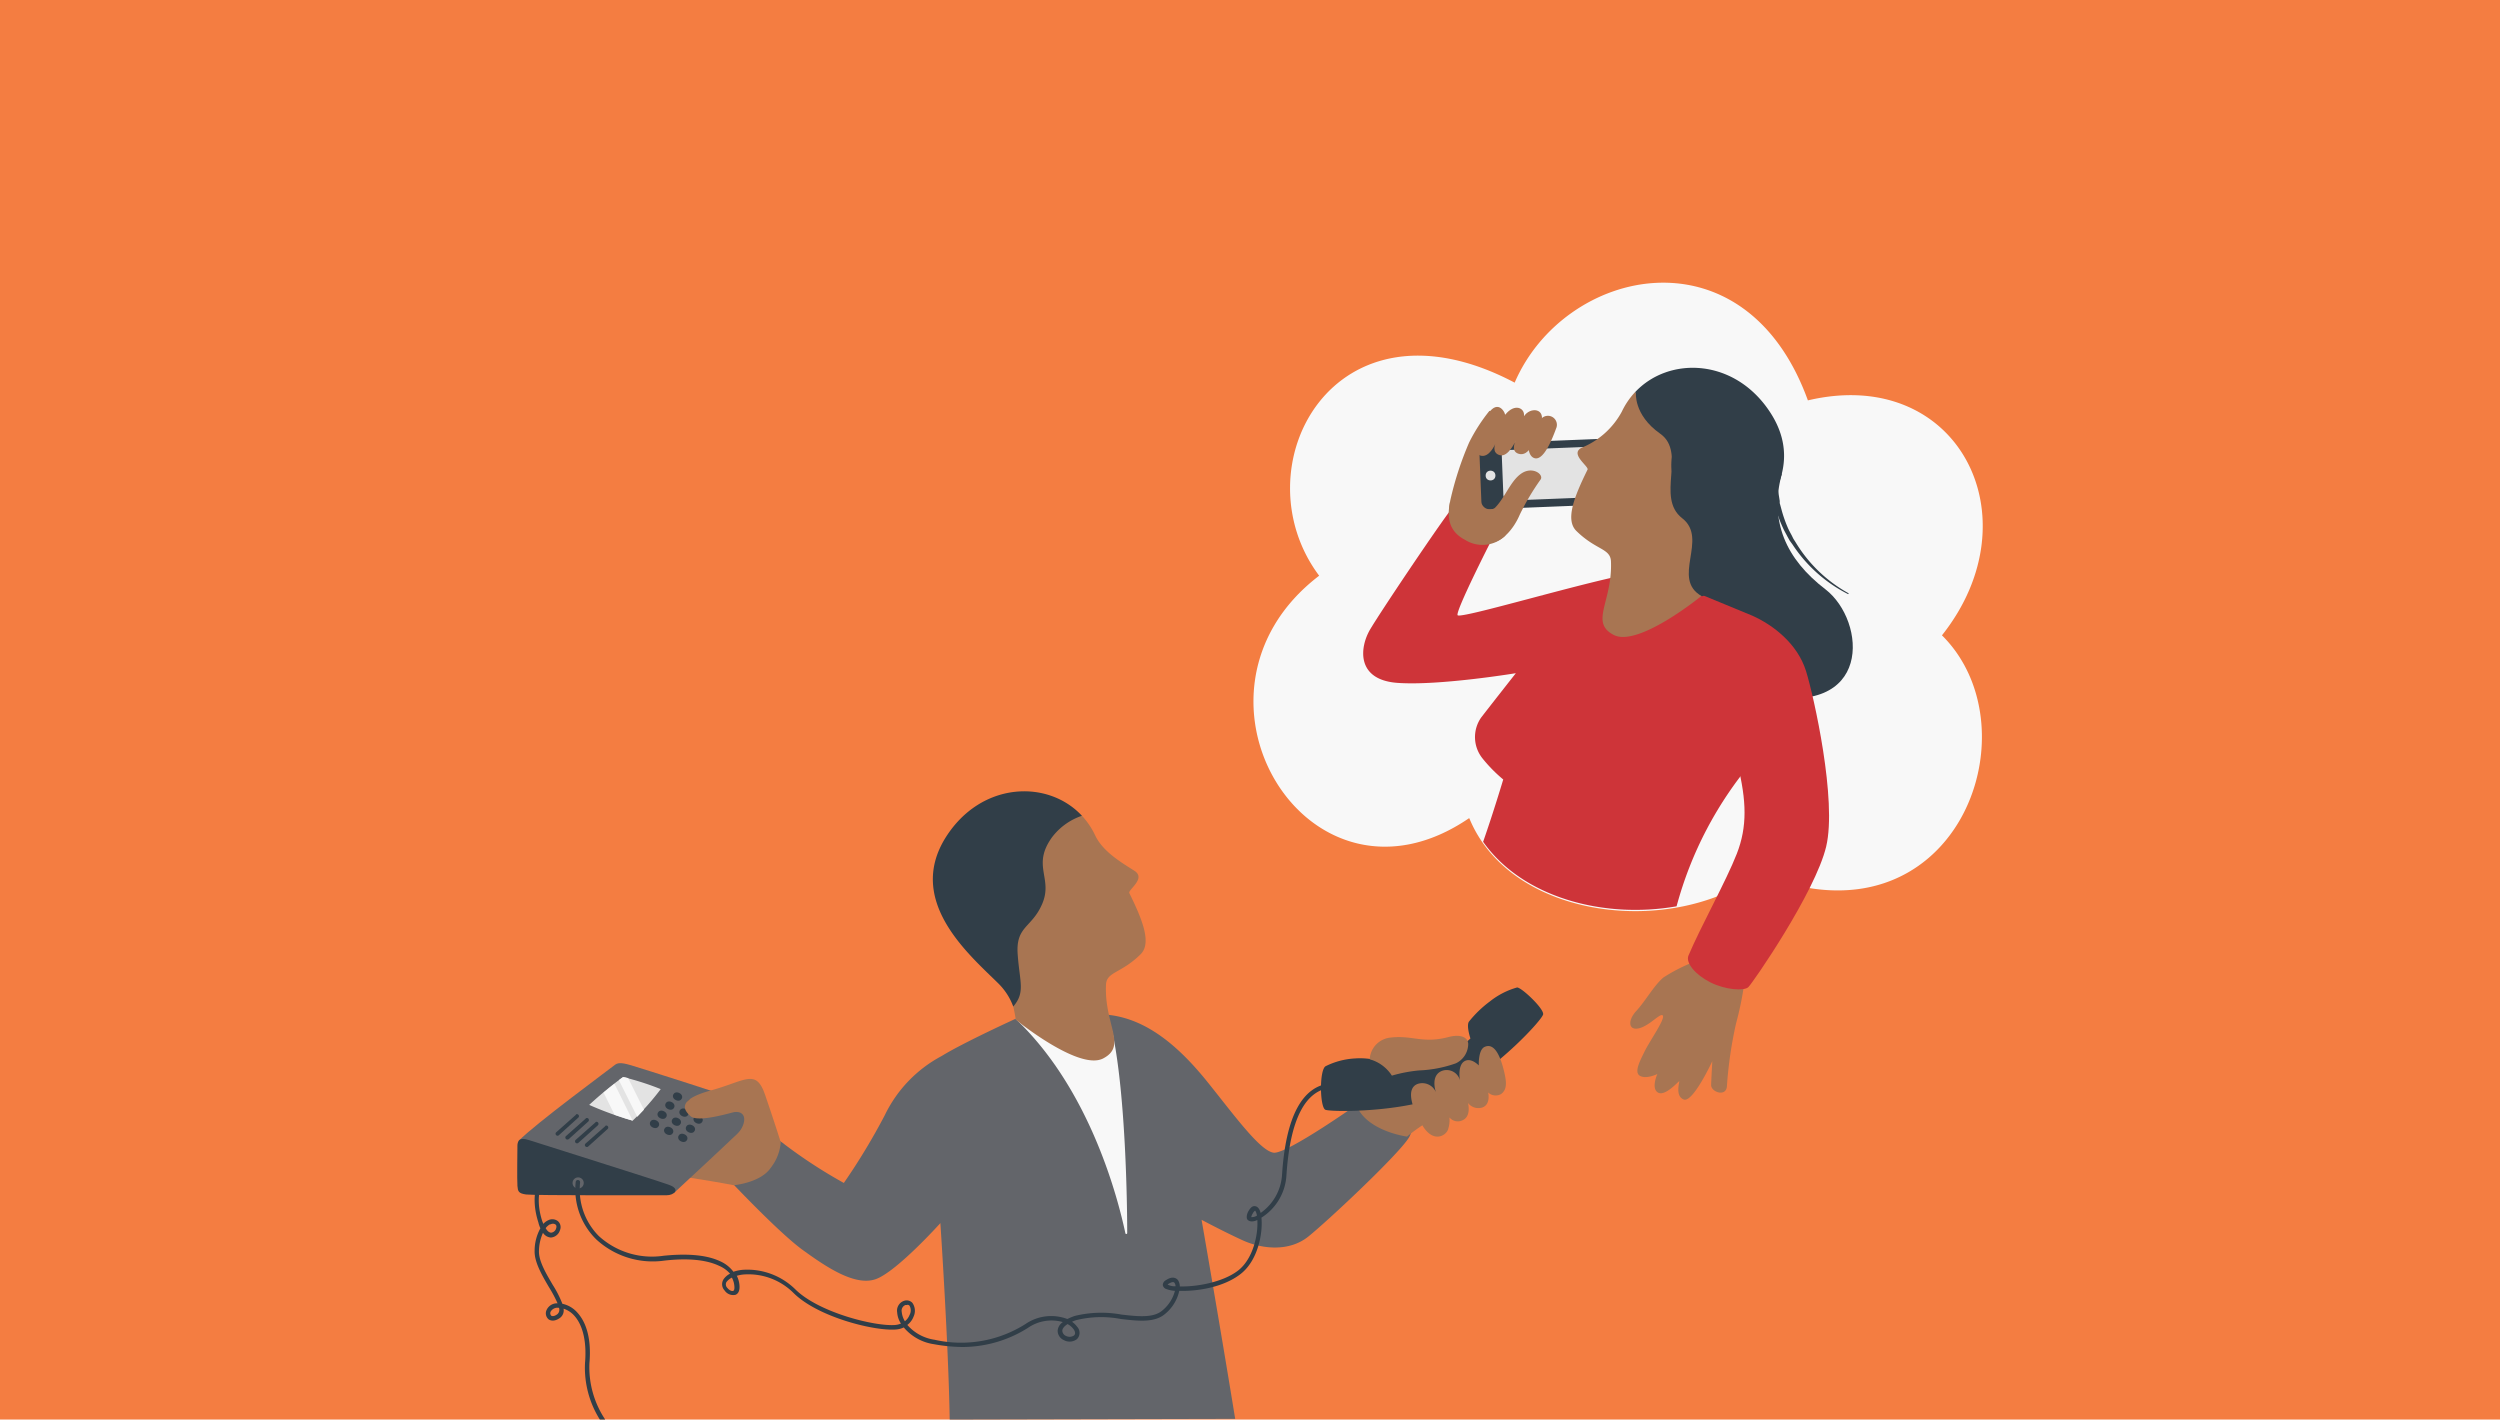 <svg id="Layer_1" data-name="Layer 1" xmlns="http://www.w3.org/2000/svg" width="317" height="180" viewBox="0 0 317 180"><defs><style>.cls-1{fill:#f47d41;}.cls-2{fill:#f8f8f8;}.cls-3{fill:#313e48;}.cls-4{fill:#a87552;}.cls-5{fill:#e3e3e3;}.cls-6{fill:#ce3439;}.cls-7{fill:#63656a;}</style></defs><rect class="cls-1" width="317" height="180"/><path class="cls-2" d="M186.32,103.78c5.29,12.85,25.75,15.13,36.74,7,0,0,0,0,0,0,24.83,10.06,35.34-18.17,23.18-30.22a0,0,0,0,1,0,0c11.91-15,2-34.28-17-29.79h0c-8-22.09-30.88-16.9-37.18-2.25h0C169.09,36.4,157,59.29,167.27,73a0,0,0,0,1,0,0c-19.44,14.83-1.43,44.68,19,30.75h0Z"/><path class="cls-3" d="M225.93,60.09c-1.61,6,.52,10.8,5.54,14.64,5.19,4,6.11,16.46-8.4,13.33S211.13,60.3,211.13,60.3l10.23-4.46Z"/><path class="cls-4" d="M183.89,63.48c-.2,1.39-.44,2.26.82,3.65s4.08,1.67,4.08,1.67l1.64-6.27s-.74-6.29,0-8,.45-.41.63-1.29-2.2-1.14-2.2-1.14a21.91,21.91,0,0,0-2.57,4A41.15,41.15,0,0,0,183.89,63.48Z"/><rect class="cls-3" x="187.7" y="55.93" width="16.45" height="8.34" rx="0.95" transform="translate(-2.24 7.88) rotate(-2.29)"/><rect class="cls-5" x="190.52" y="56.84" width="12.64" height="6.41" rx="0.73" transform="translate(-2.23 7.88) rotate(-2.28)"/><circle class="cls-5" cx="189" cy="60.3" r="0.62"/><path class="cls-4" d="M189.52,64.43c1.29-1.25,2-3.45,3.39-4.39s2.82.08,2.46.73a30.89,30.89,0,0,0-2.65,4.46c-.85,2-2.29,3.42-3.52,3.55s-2.12-3.19-2.12-3.19Z"/><path class="cls-4" d="M188.22,53.33c-.83,1.8-1.67,4.05-.53,4.43s1.91-1.47,1.91-1.47-.49,1.15.59,1.43,2-1.84,2-1.84-.69,1.28.31,1.64c1.44.51,2.21-1.81,2.89-3.8s-1.37-2.15-2.15-.94c.15-1.05-1.19-1.7-2.38-.19C190.69,51.91,189.58,50.41,188.22,53.33Z"/><path class="cls-4" d="M195.22,53.43a1.14,1.14,0,1,1,2.09.91h0c-.56,1.53-1.64,4.16-2.78,3.74s-.65-3-.65-3Z"/><path class="cls-4" d="M214.87,121.94a21.54,21.54,0,0,0-3.94,2c-1.2,1-2.29,3-3.44,4.24s-1,2.55.37,2.2,2.79-2.1,3-1.57-1.65,3.14-2.33,4.52-1.35,2.7-.54,3.11,2.16-.25,2.16-.25-.83,1.83.09,2.35,2.62-1.48,2.69-1.44-.58,1.9.58,2.32,3.61-4.86,3.61-4.86-.12,2.1-.15,3,1.86,1.57,2,.22a52.42,52.42,0,0,1,1.16-8,42,42,0,0,0,1.06-5.2Z"/><path class="cls-6" d="M214.1,121.16c-.39.92.85,2.43,2.77,3.4s4.28,1.12,4.82.61,8.48-12,9.87-17.83S230,88.27,229,85.08c-1.09-3.49-4.2-5.84-6.78-7l-6.54-2.7-5.3-2.65,6.38,23.79s2.38-4.43,3.55.31,1.25,8-.08,11.42S215.65,117.49,214.1,121.16Z"/><path class="cls-6" d="M215.69,75.45s-5.18-3.32-8-2.86c-6,.94-22.63,6-22.87,5.41S189,68.73,189,68.73L186.24,66l-2.5-1.06c-2,2.69-8.65,12.58-10,14.86s-1.81,6.41,3.47,6.79,15-1.23,15-1.23-3,3.81-4.39,5.61a4.32,4.32,0,0,0,.14,5.17,18.69,18.69,0,0,0,2.65,2.7s-1.23,4.13-2.55,7.9c5,7.09,15.34,9.8,24.53,8.18a47.6,47.6,0,0,1,9.7-18.47l4.79-13Z"/><path class="cls-4" d="M215.69,75.61s.25-1.39.33-1.68c.31-1-.61-4.41.11-5.13,3.67-3.63,10.64-7.7,5.51-15.84-4.45-7.06-5.81-2.58-14.33-3.22a9.71,9.71,0,0,0-1.66,2.45,10.14,10.14,0,0,1-5,4.54c-1.76.77.85,2.4.65,2.82-1.69,3.43-2.85,6.36-1.42,7.77,2.5,2.46,4.32,2.19,4.39,3.87.21,5.1-2.74,7.71.35,9.32S215.69,75.61,215.69,75.61Z"/><path class="cls-3" d="M207.31,49.75a8,8,0,0,1,3.82,2.74c2.57,3.61-.17,5.15,1.21,8.41,1.3,3.06,3.37,2.82,3.12,6.39s-1,4.82.56,6.64a8,8,0,0,1,1.84-2.88c3.67-3.63,11.85-10.45,6.71-18.59C220.11,45.4,211.64,45.09,207.31,49.75Z"/><path class="cls-3" d="M215.81,75.61c-4-2.21.89-7.26-2.51-9.9s.63-8.31-2.79-10.72-3.07-5.24-3.07-5.24l6.33-.42,5,8.15.7,9.4-.63,7.53Z"/><path class="cls-3" d="M225.32,60.09l.06,1.15a7.34,7.34,0,0,0,.11,1.15l.18,1.13,0,.28.08.28.15.56a16.35,16.35,0,0,0,.75,2.17c.15.36.33.69.5,1,.09.17.17.35.26.52l.31.49a18,18,0,0,0,6.63,6.38h0a.1.1,0,0,1,.05.11.08.08,0,0,1-.11,0h0a18.3,18.3,0,0,1-7-6.27l-.35-.48-.29-.52c-.18-.36-.39-.7-.55-1.06a16.24,16.24,0,0,1-.85-2.23l-.18-.57L225,64l-.06-.29-.23-1.18a11.89,11.89,0,0,1-.15-1.18l-.1-1.2a.4.4,0,0,1,.38-.43.41.41,0,0,1,.42.34v.07Z"/><path class="cls-7" d="M120.42,180c-.14-9.35-1.18-24.91-1.18-24.91s-5.53,6.15-8.18,7.1-6.34-1.57-9.27-3.69-8.8-8.33-8.8-8.33l2.51-4.11s1.42-3.12,4-.94A62.93,62.93,0,0,0,107,150a81.6,81.6,0,0,0,5.2-8.61,16.68,16.68,0,0,1,7.19-7.48c2.84-1.75,9.65-4.85,9.65-4.85s6.91-1,11.81-.34,8.91,4.29,12.36,8.6,6.59,8.61,8.28,8.84,11.26-6.58,11.26-6.58l5.3,0s1.84,2.55.62,4.63-10.32,10.62-12.78,12.59-5.91,1.57-8.32.47-5.21-2.6-5.21-2.6,2.41,13.82,4.26,25.24Z"/><path class="cls-2" d="M128.79,129.21c9.5,9,13,22.91,13.91,27.17a.11.11,0,0,0,.13.09h0a.12.12,0,0,0,.1-.12c0-4.16-.22-17.22-1.78-25C139.29,121.88,128.79,129.21,128.79,129.21Z"/><path class="cls-4" d="M171.82,139.62c.94,3.76,6.59,4.5,6.59,4.5a24.18,24.18,0,0,1,3.06-2.13c.87-.39-2.38-3.92-2.38-3.92Z"/><path class="cls-4" d="M93,150.28c-3.12-.62-9.57-1.56-9.57-1.56L89,143.54l3.56-4.08h3.27l1.78,2.64-.38,4.67Z"/><path class="cls-7" d="M65.8,144.63c1.91-2,11.71-9.23,12.1-9.55s.78-.4,2.13,0,13,4.1,14.3,4.64,1.76,1.34,1.25,2-10.09,9.52-10.09,9.52l-17.36-4.61Z"/><path class="cls-5" d="M79,136.57a48.77,48.77,0,0,0-4.29,3.53,42.26,42.26,0,0,0,5.51,2,32.28,32.28,0,0,0,3.56-4A34.66,34.66,0,0,0,79,136.57Z"/><ellipse class="cls-3" cx="85.91" cy="139.04" rx="0.5" ry="0.6" transform="translate(-76.22 159.67) rotate(-65.54)"/><ellipse class="cls-3" cx="84.94" cy="140.19" rx="0.5" ry="0.6" transform="translate(-77.84 159.46) rotate(-65.54)"/><ellipse class="cls-3" cx="83.96" cy="141.35" rx="0.5" ry="0.6" transform="translate(-79.47 159.25) rotate(-65.54)"/><ellipse class="cls-3" cx="82.99" cy="142.51" rx="0.5" ry="0.6" transform="translate(-81.09 159.05) rotate(-65.54)"/><ellipse class="cls-3" cx="87.71" cy="139.92" rx="0.5" ry="0.6" transform="translate(-75.97 161.82) rotate(-65.54)"/><ellipse class="cls-3" cx="86.73" cy="141.08" rx="0.5" ry="0.6" transform="translate(-77.6 161.61) rotate(-65.54)"/><ellipse class="cls-3" cx="85.76" cy="142.24" rx="0.5" ry="0.6" transform="translate(-79.22 161.4) rotate(-65.54)"/><ellipse class="cls-3" cx="84.79" cy="143.4" rx="0.5" ry="0.6" transform="translate(-80.85 161.2) rotate(-65.54)"/><ellipse class="cls-3" cx="89.49" cy="140.8" rx="0.5" ry="0.6" transform="translate(-75.73 163.97) rotate(-65.54)"/><ellipse class="cls-3" cx="88.52" cy="141.96" rx="0.5" ry="0.6" transform="translate(-77.35 163.76) rotate(-65.54)"/><ellipse class="cls-3" cx="87.55" cy="143.12" rx="0.5" ry="0.6" transform="translate(-78.98 163.56) rotate(-65.54)"/><ellipse class="cls-3" cx="86.58" cy="144.28" rx="0.5" ry="0.6" transform="translate(-80.6 163.35) rotate(-65.54)"/><path class="cls-4" d="M183.86,63.63c-.36,1.85-.26,3.7,1.92,4.83a4.15,4.15,0,0,0,5-.45c1.1-1-4.61-4.1-4.61-4.1Z"/><path class="cls-4" d="M128.81,129.3s-.24-1.39-.33-1.67c-.31-1,.61-4.42-.11-5.13-3.67-3.64-10.64-7.72-5.51-15.84,4.45-7.06,5.81-2.58,14.33-3.22a9.71,9.71,0,0,1,1.66,2.45c1,2.15,3.48,3.55,5,4.53s-.85,2.4-.65,2.83c1.69,3.42,2.85,6.36,1.42,7.76-2.5,2.46-4.32,2.19-4.38,3.87-.22,5.1,2.72,7.72-.36,9.33S128.81,129.3,128.81,129.3Z"/><path class="cls-3" d="M137.19,103.44a7.91,7.91,0,0,0-3.81,2.75c-2.58,3.61.16,5.15-1.22,8.4-1.3,3.07-3.37,2.81-3.12,6.39s1,4.83-.56,6.65a8,8,0,0,0-1.84-2.88c-3.66-3.63-11.84-10.45-6.71-18.59C124.39,99.11,132.86,98.79,137.19,103.44Z"/><path class="cls-3" d="M168.06,135.21a9.45,9.45,0,0,1,3.76-1,8.94,8.94,0,0,1,3.59.48,9.85,9.85,0,0,1,1.61,1.44,39,39,0,0,0,5.66-1.82,16,16,0,0,0,3.77-2.63s-.53-1.57-.2-2.12a14.12,14.12,0,0,1,2.67-2.58,9.79,9.79,0,0,1,3.45-1.77c.57,0,3.43,2.7,3.3,3.41s-5.76,6.82-11.24,9.67-15.67,2.73-16.37,2.43S167.27,135.79,168.06,135.21Z"/><path class="cls-4" d="M173.68,134.32a4.87,4.87,0,0,1,2.81,2.07,18.28,18.28,0,0,1,3.45-.66,15.72,15.72,0,0,0,4.66-.9,2.74,2.74,0,0,0,1.57-2.48c-.06-.88-1.06-1.23-2.47-.86-3.41.9-4.63-.31-7.57.1A2.92,2.92,0,0,0,173.68,134.32Z"/><path class="cls-4" d="M190.81,136.26c-.75-3.45-1.75-3.89-2.57-3.51s-.73,2.35-.73,2.35-1-1.08-1.86-.51-.53,2.39-.53,2.39a1.74,1.74,0,0,0-2.2-1.22c-1.64.55-.84,2.75-.84,2.75a1.87,1.87,0,0,0-2.29-1.08c-1.59.55-.77,3.1.6,5.32s2.91,1.25,3.2.53a3.75,3.75,0,0,0,.2-1.59,1.37,1.37,0,0,0,1.72.33c1.08-.53.63-2.16.63-2.16a1.67,1.67,0,0,0,1.82.57c1.1-.39.74-1.9.74-1.9a1.39,1.39,0,0,0,1.63.2C191.12,138.16,191,137.21,190.81,136.26Z"/><path class="cls-3" d="M65.61,145.17c0,.27-.06,4.52,0,5.2s.11.95,1.09,1.09,16.85.1,17.82.1,1.76-.76.42-1.28S68.39,145,67.1,144.57,65.67,144.68,65.61,145.17Z"/><circle class="cls-7" cx="73.31" cy="150" r="0.71"/><path class="cls-3" d="M122.07,170.8a20.94,20.94,0,0,1-3.62-.35,6.16,6.16,0,0,1-3.85-2.13,2.79,2.79,0,0,1-1,.26c-2.71.22-9.91-1.56-13-4.65a8.11,8.11,0,0,0-6.23-2.33,4.32,4.32,0,0,0-.94.17,3.3,3.3,0,0,1,.33,1.15c.09.89-.27,1.18-.5,1.26a1.3,1.3,0,0,1-1.38-.55,1.15,1.15,0,0,1-.13-1.42,2.25,2.25,0,0,1,.82-.71,3.89,3.89,0,0,0-1.4-1c-1.56-.74-3.87-1-6.88-.66a10.57,10.57,0,0,1-8.68-2.68A8.87,8.87,0,0,1,73,149.86a.27.27,0,0,1,.32-.23.28.28,0,0,1,.24.28,8.36,8.36,0,0,0,2.36,6.81,10,10,0,0,0,8.22,2.51c3.12-.32,5.54-.08,7.18.7A4.23,4.23,0,0,1,93,161.26a5,5,0,0,1,1.2-.25,8.68,8.68,0,0,1,6.68,2.51c3,2.93,10.06,4.68,12.61,4.49a2.49,2.49,0,0,0,.75-.18,3,3,0,0,1-.48-1.43,1.31,1.31,0,0,1,.86-1.45,1,1,0,0,1,1.06.24,1.73,1.73,0,0,1,.16,1.76,2.35,2.35,0,0,1-.79,1.05,5.63,5.63,0,0,0,3.45,1.88,15.26,15.26,0,0,0,11.54-2,5.77,5.77,0,0,1,5.3-.63,7.75,7.75,0,0,1,.94-.39,14.17,14.17,0,0,1,5.94-.17c2,.23,3.95.45,5.09-.46a4.74,4.74,0,0,0,1.67-2.55,3.72,3.72,0,0,1-1.09-.23.64.64,0,0,1-.45-.51.73.73,0,0,1,.41-.62c.94-.63,1.4-.14,1.52,0a1.52,1.52,0,0,1,.23.8c2.14.06,5.45-.53,7.37-2s2.58-4.57,2.46-6.42l-.25.1c-.58.18-.86,0-1-.15s-.15-.64.16-1.14.54-.61.84-.56.53.33.67.85v0a6.39,6.39,0,0,0,2.71-4.8c.47-7.39,2.55-11.29,6.17-11.64a.3.3,0,0,1,.3.27.28.28,0,0,1-.24.29c-3.31.32-5.21,4.05-5.67,11.12a6.81,6.81,0,0,1-3.17,5.36c.2,1.93-.42,5.42-2.65,7.15s-5.6,2.2-7.77,2.13a5.23,5.23,0,0,1-1.89,3c-1.32,1.05-3.35.82-5.51.57a13.26,13.26,0,0,0-5.69.15,4.18,4.18,0,0,0-.51.2,2.69,2.69,0,0,1,.64.62,1.13,1.13,0,0,1,0,1.57,1.52,1.52,0,0,1-1.67.14,1.31,1.31,0,0,1-.79-1.22,1.47,1.47,0,0,1,.66-1.07,5.24,5.24,0,0,0-4.42.73A15.57,15.57,0,0,1,122.07,170.8Zm13.32-2.92c-.58.36-.68.69-.69.84a.76.76,0,0,0,.48.68,1,1,0,0,0,1-.06c.29-.25.06-.65-.06-.81a2.41,2.41,0,0,0-.77-.65ZM115,165.48a.64.64,0,0,0-.2,0,.77.77,0,0,0-.46.87,2.72,2.72,0,0,0,.4,1.18,1.83,1.83,0,0,0,.59-.79,1.19,1.19,0,0,0,0-1.17.33.33,0,0,0-.28-.12ZM92.81,162a1.92,1.92,0,0,0-.7.57.62.62,0,0,0,.12.74c.24.3.57.44.73.38s.19-.32.15-.69a2.71,2.71,0,0,0-.31-1Zm55.25.89a2.1,2.1,0,0,0,.78.21l.22,0a.83.83,0,0,0-.13-.43c-.16-.23-.54,0-.74.1l-.13.1Zm11.07-9.37a.86.86,0,0,0-.26.31c-.23.37-.2.5-.2.5a1.19,1.19,0,0,0,.71-.19C159.3,153.67,159.17,153.53,159.13,153.5Z"/><path class="cls-3" d="M68.52,155.75a5.9,5.9,0,0,0-.73,2.85c-.05,1.42.94,3.11,1.81,4.6a16.29,16.29,0,0,1,1.1,2.06,1.45,1.45,0,0,0-1.42.91,1,1,0,0,0,.28,1.12c.17.12.66.37,1.43-.17a1.18,1.18,0,0,0,.47-1.18,3.11,3.11,0,0,1,1.36.89c1.1,1.22,1.59,3.34,1.36,6A12.33,12.33,0,0,0,76.06,180h.68a11.92,11.92,0,0,1-2-7.15c.31-3.57-.65-5.44-1.51-6.39a3.49,3.49,0,0,0-1.92-1.14,13.68,13.68,0,0,0-1.23-2.41c-.83-1.42-1.78-3-1.74-4.29a5.84,5.84,0,0,1,.51-2.3,1.29,1.29,0,0,0,1,.6h0A1.3,1.3,0,0,0,71,156a1,1,0,0,0-.25-1.15,1.14,1.14,0,0,0-1.24-.12,1.93,1.93,0,0,0-.63.47c0-.11-.08-.22-.12-.35-1-3.09,0-4.81,0-4.85a.27.27,0,0,0-.13-.37.28.28,0,0,0-.36.09c0,.08-1.08,1.94,0,5.3C68.33,155.29,68.42,155.52,68.52,155.75Zm2.27,10.08h.09a.73.73,0,0,1-.22.82c-.31.23-.6.29-.76.18a.46.46,0,0,1-.09-.49,1,1,0,0,1,.94-.52Zm-1-10.56a.57.57,0,0,1,.65,0c.19.15.1.43.07.51a.72.72,0,0,1-.62.52c-.25,0-.49-.2-.7-.57a1.71,1.71,0,0,1,.59-.51Z"/><path class="cls-4" d="M93,150.29s3.42-.29,4.72-2.2A6,6,0,0,0,99,144.84s-.85-2.72-2-6.05-2.48-1.72-6.9-.51-3.32,2.56-2.54,3.25,3.63,0,5.6-.54a4.43,4.43,0,0,1,3.69,1.07l-1.9,2.2-2.77,3.94Z"/><path class="cls-4" d="M93.49,143.83c1.3-1.48,1.14-3-.34-2.82s.34-2.44.34-2.44l2.91,1.36.92,2.73Z"/><path class="cls-2" d="M80.8,141.61l.85-.9-2-4a2.61,2.61,0,0,0-.63-.13,4.11,4.11,0,0,0-.54.39Z"/><path class="cls-2" d="M77.91,137.42c-.43.34-.92.73-1.38,1.12l1.4,2.82c1.1.38,2.11.71,2.3.74Z"/><path class="cls-3" d="M73,141.38l-2.47,2.19a.24.24,0,0,0-.08.24v0a.26.26,0,0,0,.3.2h0a.24.24,0,0,0,.11-.06l2.46-2.23a.25.25,0,0,0,.08-.27h0a.27.27,0,0,0-.32-.17A.3.3,0,0,0,73,141.38Z"/><path class="cls-3" d="M74.24,141.86l-2.47,2.19a.24.24,0,0,0-.08.24v0a.26.26,0,0,0,.31.2h0a.31.31,0,0,0,.13-.06l2.46-2.22a.25.25,0,0,0,.07-.27h0a.25.25,0,0,0-.31-.17A.24.24,0,0,0,74.24,141.86Z"/><path class="cls-3" d="M75.48,142.34,73,144.53a.25.25,0,0,0-.08.24v0a.25.25,0,0,0,.3.2h0a.23.23,0,0,0,.12-.06l2.47-2.22a.27.27,0,0,0,.07-.27h0a.26.26,0,0,0-.31-.17A.24.24,0,0,0,75.48,142.34Z"/><path class="cls-3" d="M76.72,142.82,74.25,145a.26.26,0,0,0-.09.23v0a.27.27,0,0,0,.3.21h0a.27.27,0,0,0,.12-.06l2.46-2.22a.24.24,0,0,0,.08-.26h0a.25.25,0,0,0-.32-.17A.19.19,0,0,0,76.72,142.82Z"/></svg>